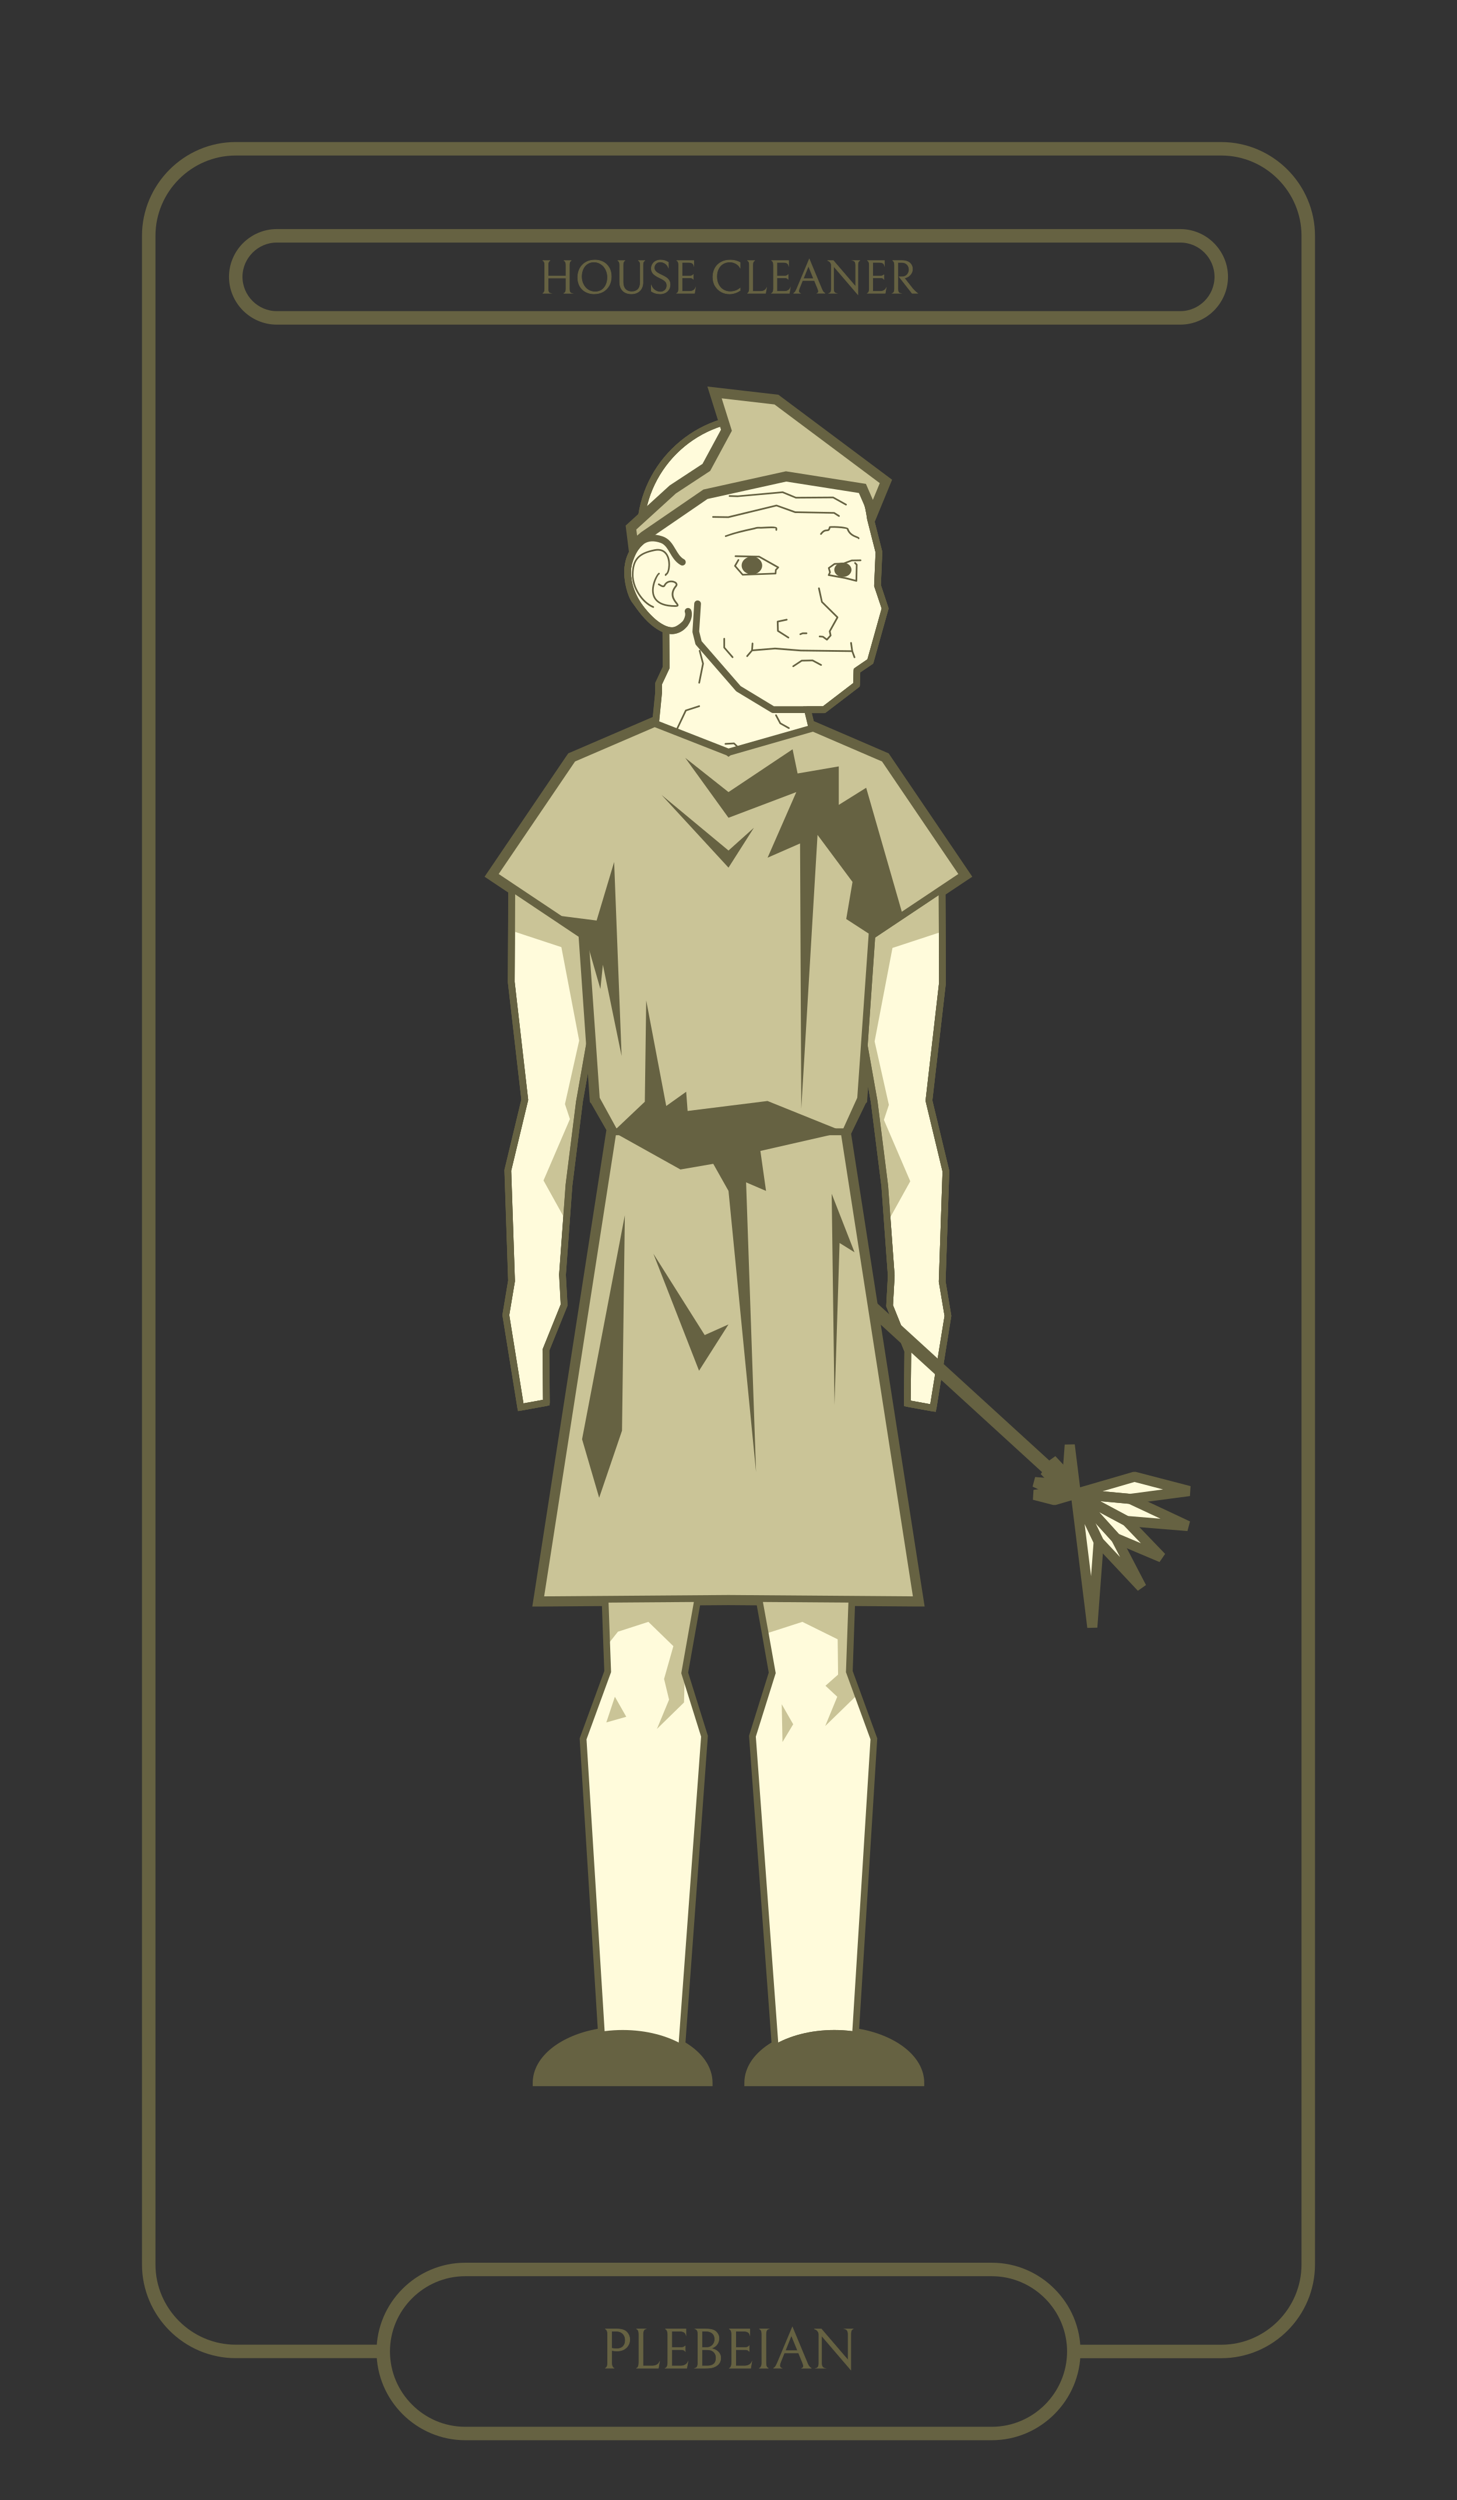 <?xml version="1.0" encoding="UTF-8"?>
<svg id="Layer_1" data-name="Layer 1" xmlns="http://www.w3.org/2000/svg" viewBox="0 0 612.84 1051.24">
  <rect x="0" y="0" width="612.84" height="1051.24" fill="#333333" stroke="none"/>
  <defs>
    <style>
      .cls-1, .cls-2 {
        fill: #cac497;
      }

      .cls-1, .cls-2, .cls-3, .cls-4 {
        fill-rule: evenodd;
      }

      .cls-5, .cls-4 {
        fill: #666242;
      }

      .cls-2 {
        stroke-width: 4.25px;
      }

      .cls-2, .cls-6 {
        stroke: #666242;
        stroke-miterlimit: 10;
      }

      .cls-3 {
        fill: #fffbdb;
      }

      .cls-6 {
        stroke-width: .22px;
      }

      .cls-6, .cls-7 {
        fill: none;
      }
    </style>
  </defs>
  <g id="Warstwa_1">
    <rect class="cls-7" width="612.84" height="1051.24"/>
    <path class="cls-5" d="m99.15,59.73h414.53c10.86,0,20.72,4.45,27.86,11.59s11.57,17.01,11.57,27.84v852.93c0,10.86-4.42,20.72-11.57,27.86s-17.01,11.57-27.86,11.57h-62.13c.06-.94.11-1.87.11-2.83h0c0-.94-.06-1.9-.11-2.83h62.13c9.3,0,17.72-3.8,23.84-9.92s9.92-14.54,9.92-23.84V99.15c0-9.27-3.8-17.72-9.92-23.84s-14.54-9.92-23.84-9.92H99.15c-9.27,0-17.72,3.8-23.84,9.92s-9.92,14.57-9.92,23.84v852.93c0,9.3,3.8,17.72,9.92,23.84s14.57,9.92,23.84,9.92h62.16c-.09.94-.11,1.9-.11,2.83h0c0,.96.03,1.9.11,2.83h-62.16c-10.83,0-20.69-4.42-27.84-11.57s-11.59-17.01-11.59-27.86V99.15c0-10.83,4.45-20.69,11.59-27.84s17.01-11.59,27.84-11.59Z"/>
    <path class="cls-5" d="m195.67,951.38h221.52c10.26,0,19.59,4.2,26.33,10.97,6.77,6.75,10.97,16.07,10.97,26.33s-4.2,19.59-10.97,26.36-16.07,10.97-26.33,10.97h-221.52c-10.26,0-19.59-4.22-26.36-10.97-6.75-6.77-10.94-16.1-10.94-26.36s4.2-19.59,10.94-26.33,16.1-10.97,26.36-10.97Zm221.52,5.67h-221.52c-8.7,0-16.61,3.57-22.34,9.3-5.75,5.73-9.3,13.63-9.3,22.34s3.54,16.61,9.3,22.37,13.63,9.3,22.34,9.3h221.52c8.67,0,16.61-3.57,22.34-9.3,5.73-5.75,9.3-13.66,9.3-22.37s-3.57-16.61-9.3-22.34-13.66-9.3-22.34-9.3Z"/>
    <path class="cls-5" d="m264.89,983.69c0,.94-.23,1.76-.68,2.47-.43.74-1.05,1.3-1.87,1.73s-1.79.62-2.89.62c-.65,0-1.39-.09-2.15-.23v5.24c0,.62.09,1.11.26,1.42.14.34.31.57.51.68s.28.14.28.11h-3.8s.09,0,.28-.11.37-.34.51-.65c.14-.34.23-.82.23-1.45v-12.02c0-.65-.09-1.13-.23-1.47s-.31-.57-.51-.68-.28-.17-.28-.14h4.71c.79,0,1.47.06,2.01.17.51.09.99.26,1.39.45.71.37,1.28.91,1.64,1.62.4.68.6,1.45.6,2.24Zm-1.87.31c0-1.13-.34-2.07-1.05-2.78-.71-.68-1.64-1.05-2.81-1.05h-1.87v7.17c.68.14,1.42.2,2.15.2,1.13,0,2.01-.31,2.64-.96s.94-1.5.94-2.58Z"/>
    <path id="_1" data-name="1" class="cls-5" d="m268.72,981.45c0-.65-.09-1.13-.23-1.45-.14-.34-.31-.57-.51-.65-.2-.11-.28-.17-.28-.14h3.8s-.09.03-.28.14c-.2.09-.37.31-.51.65-.17.31-.26.79-.26,1.45v13.32h3.94c.71,0,1.33-.14,1.87-.45.51-.28.88-.68,1.11-1.13l-.43,2.55h-9.24c0,.06.09,0,.28-.11s.37-.37.51-.71c.14-.37.23-.91.23-1.59v-11.88Z"/>
    <path id="_2" data-name="2" class="cls-5" d="m279.83,995.74c0,.06.09,0,.28-.11s.37-.37.51-.71c.17-.37.26-.91.26-1.59v-11.79c0-.65-.09-1.13-.26-1.47-.14-.37-.31-.6-.51-.71-.2-.14-.28-.17-.28-.14h8.7v2.41c-.31-.96-1.16-1.45-2.61-1.45h-3.34v6.83h4.14c.31,0,.6-.06.82-.17s.4-.2.51-.31.17-.2.17-.23v2.32s-.06-.09-.17-.2-.28-.23-.51-.31c-.2-.11-.48-.17-.79-.17h-4.17v6.83h3.77c.71,0,1.33-.14,1.84-.45.54-.28.91-.68,1.13-1.13l-.45,2.55h-9.04Z"/>
    <path id="_3" data-name="3" class="cls-5" d="m300.13,995.32c-.43.17-.91.26-1.45.31-.54.09-1.28.11-2.21.11h-3.97c.2-.06.43-.23.68-.54.23-.31.37-.94.37-1.81v-11.88c0-.85-.11-1.42-.34-1.73s-.45-.48-.68-.57h3.94c1.02,0,1.79.06,2.32.14s1.02.23,1.42.4c.71.34,1.25.79,1.62,1.42.4.6.6,1.25.6,1.96,0,1.08-.34,2.01-.96,2.78-.65.77-1.5,1.28-2.58,1.5.74.09,1.42.28,2.07.62s1.16.79,1.59,1.36c.4.6.6,1.25.6,1.98,0,1.02-.26,1.84-.82,2.49-.54.65-1.28,1.13-2.18,1.45Zm-.68-14.4c-.31-.26-.68-.43-1.05-.54-.37-.14-.85-.2-1.47-.2h-1.64v6.83h1.93c.57,0,1.05-.09,1.45-.28.37-.17.71-.4.99-.68.31-.31.57-.68.74-1.11s.26-.88.26-1.33c0-.54-.09-1.05-.28-1.53s-.51-.88-.91-1.16Zm.51,7.74c-.31-.23-.68-.43-1.13-.54s-1.05-.17-1.84-.17h-1.7v6.83h2.27c1.16,0,2.04-.28,2.69-.82s.96-1.42.96-2.58-.4-2.01-1.25-2.72Z"/>
    <path id="_4" data-name="4" class="cls-5" d="m306.7,995.74c0,.06.11,0,.31-.11.17-.11.34-.37.51-.71.14-.37.23-.91.23-1.59v-11.79c0-.65-.09-1.13-.23-1.47-.17-.37-.34-.6-.51-.71-.2-.14-.31-.17-.31-.14h8.7v2.41c-.28-.96-1.16-1.45-2.61-1.45h-3.32v6.83h4.11c.34,0,.6-.06.82-.17s.4-.2.51-.31.17-.2.2-.23v2.32l-.2-.2c-.11-.11-.28-.23-.48-.31-.23-.11-.48-.17-.82-.17h-4.14v6.83h3.74c.71,0,1.33-.14,1.84-.45.54-.28.91-.68,1.13-1.13l-.43,2.55h-9.07Z"/>
    <path id="_5" data-name="5" class="cls-5" d="m319.38,995.74c0,.06.09,0,.28-.11.17-.11.37-.34.51-.68.17-.31.26-.79.26-1.45v-12.05c0-.65-.09-1.13-.23-1.45-.17-.34-.34-.57-.51-.65-.2-.11-.31-.17-.31-.14h3.83s-.09.03-.28.14c-.2.09-.37.31-.54.65-.14.31-.23.79-.23,1.45v12.05c0,.65.09,1.13.23,1.45.17.34.34.57.54.68s.28.14.28.11h-3.83Z"/>
    <path id="_6" data-name="6" class="cls-5" d="m329.89,989.33l-1.53,3.8c-.23.6-.37,1.08-.37,1.47,0,.54.26.91.74,1.13h-3.43c.14,0,.4-.17.68-.48.31-.31.65-.96,1.05-1.9l6.26-14.91,6.24,15c.34.85.68,1.45,1.02,1.76.31.31.57.51.77.54h-3.97c.4-.2.6-.48.6-.91,0-.31-.14-.79-.4-1.42l-1.67-4.08h-5.98Zm5.61-.99l-2.64-6.41-2.55,6.41h5.19Z"/>
    <path id="_7" data-name="7" class="cls-5" d="m358.83,979.22c-.23.06-.43.23-.65.54s-.31.88-.31,1.64v15.02l-12.3-14.34v11.51c0,.77.14,1.3.43,1.62.26.31.51.48.77.54h-3.37c.23-.06.45-.23.68-.54s.34-.88.34-1.64v-12.02c0-.54-.17-1.02-.54-1.47s-.82-.74-1.39-.85h2.98l11.25,13.12v-10.94c0-1.22-.43-1.96-1.25-2.18h3.37Z"/>
    <path id="_8" data-name="8" class="cls-6" d="m264.89,983.69c0,.94-.23,1.76-.68,2.47-.43.74-1.05,1.3-1.87,1.73s-1.79.62-2.89.62c-.65,0-1.39-.09-2.15-.23v5.24c0,.62.09,1.11.26,1.42.14.34.31.57.51.68s.28.14.28.11h-3.8s.09,0,.28-.11.37-.34.51-.65c.14-.34.23-.82.23-1.45v-12.02c0-.65-.09-1.13-.23-1.47s-.31-.57-.51-.68-.28-.17-.28-.14h4.71c.79,0,1.47.06,2.01.17.51.09.99.26,1.39.45.71.37,1.28.91,1.64,1.62.4.68.6,1.45.6,2.24Zm-1.87.31c0-1.13-.34-2.07-1.05-2.78-.71-.68-1.64-1.05-2.81-1.05h-1.87v7.17c.68.14,1.42.2,2.15.2,1.13,0,2.01-.31,2.64-.96s.94-1.5.94-2.58Z"/>
    <path id="_9" data-name="9" class="cls-6" d="m268.72,981.45c0-.65-.09-1.13-.23-1.45-.14-.34-.31-.57-.51-.65-.2-.11-.28-.17-.28-.14h3.8s-.09.03-.28.14c-.2.09-.37.31-.51.65-.17.31-.26.79-.26,1.45v13.32h3.94c.71,0,1.33-.14,1.87-.45.51-.28.88-.68,1.11-1.13l-.43,2.55h-9.24c0,.06.09,0,.28-.11s.37-.37.51-.71c.14-.37.23-.91.23-1.59v-11.88Z"/>
    <path id="_10" data-name="10" class="cls-6" d="m279.83,995.74c0,.06.09,0,.28-.11s.37-.37.51-.71c.17-.37.26-.91.26-1.59v-11.79c0-.65-.09-1.13-.26-1.47-.14-.37-.31-.6-.51-.71-.2-.14-.28-.17-.28-.14h8.7v2.41c-.31-.96-1.16-1.45-2.61-1.45h-3.34v6.83h4.14c.31,0,.6-.06.82-.17s.4-.2.51-.31.17-.2.17-.23v2.32s-.06-.09-.17-.2-.28-.23-.51-.31c-.2-.11-.48-.17-.79-.17h-4.17v6.83h3.77c.71,0,1.33-.14,1.84-.45.54-.28.91-.68,1.13-1.13l-.45,2.55h-9.04Z"/>
    <path id="_11" data-name="11" class="cls-6" d="m300.13,995.32c-.43.17-.91.26-1.45.31-.54.09-1.28.11-2.21.11h-3.97c.2-.06.43-.23.68-.54.23-.31.37-.94.37-1.81v-11.88c0-.85-.11-1.42-.34-1.73s-.45-.48-.68-.57h3.94c1.02,0,1.79.06,2.32.14s1.02.23,1.42.4c.71.34,1.25.79,1.62,1.42.4.6.6,1.25.6,1.96,0,1.08-.34,2.01-.96,2.78-.65.77-1.5,1.28-2.58,1.5.74.09,1.42.28,2.07.62s1.16.79,1.59,1.36c.4.6.6,1.25.6,1.98,0,1.02-.26,1.84-.82,2.49-.54.65-1.28,1.13-2.18,1.45Zm-.68-14.4c-.31-.26-.68-.43-1.05-.54-.37-.14-.85-.2-1.47-.2h-1.64v6.83h1.93c.57,0,1.05-.09,1.45-.28.37-.17.71-.4.99-.68.31-.31.57-.68.74-1.11s.26-.88.26-1.33c0-.54-.09-1.05-.28-1.53s-.51-.88-.91-1.16Zm.51,7.74c-.31-.23-.68-.43-1.13-.54s-1.05-.17-1.84-.17h-1.7v6.83h2.27c1.16,0,2.04-.28,2.69-.82s.96-1.42.96-2.58-.4-2.01-1.25-2.72Z"/>
    <path id="_12" data-name="12" class="cls-6" d="m306.7,995.74c0,.06.11,0,.31-.11.17-.11.34-.37.51-.71.14-.37.23-.91.23-1.59v-11.79c0-.65-.09-1.13-.23-1.47-.17-.37-.34-.6-.51-.71-.2-.14-.31-.17-.31-.14h8.7v2.41c-.28-.96-1.16-1.45-2.61-1.45h-3.32v6.83h4.11c.34,0,.6-.06.82-.17s.4-.2.51-.31.17-.2.2-.23v2.32l-.2-.2c-.11-.11-.28-.23-.48-.31-.23-.11-.48-.17-.82-.17h-4.14v6.83h3.74c.71,0,1.33-.14,1.84-.45.54-.28.91-.68,1.13-1.13l-.43,2.55h-9.07Z"/>
    <path id="_13" data-name="13" class="cls-6" d="m319.38,995.74c0,.06.09,0,.28-.11.17-.11.37-.34.51-.68.17-.31.26-.79.26-1.45v-12.05c0-.65-.09-1.13-.23-1.45-.17-.34-.34-.57-.51-.65-.2-.11-.31-.17-.31-.14h3.83s-.09.03-.28.14c-.2.09-.37.31-.54.65-.14.31-.23.79-.23,1.45v12.05c0,.65.09,1.13.23,1.45.17.34.34.57.54.68s.28.14.28.11h-3.83Z"/>
    <path id="_14" data-name="14" class="cls-6" d="m329.89,989.33l-1.53,3.8c-.23.6-.37,1.08-.37,1.47,0,.54.26.91.74,1.13h-3.43c.14,0,.4-.17.68-.48.31-.31.65-.96,1.05-1.9l6.26-14.91,6.24,15c.34.85.68,1.45,1.02,1.76.31.31.57.51.77.54h-3.97c.4-.2.6-.48.6-.91,0-.31-.14-.79-.4-1.42l-1.67-4.08h-5.98Zm5.61-.99l-2.64-6.41-2.55,6.41h5.19Z"/>
    <path id="_15" data-name="15" class="cls-6" d="m358.83,979.22c-.23.06-.43.23-.65.54s-.31.88-.31,1.64v15.02l-12.3-14.34v11.51c0,.77.14,1.3.43,1.62.26.31.51.48.77.54h-3.37c.23-.06.45-.23.68-.54s.34-.88.34-1.64v-12.02c0-.54-.17-1.02-.54-1.47s-.82-.74-1.39-.85h2.98l11.25,13.12v-10.94c0-1.22-.43-1.96-1.25-2.18h3.37Z"/>
    <polygon class="cls-3" points="396.25 373.74 366.74 393.42 363.54 439.65 367.71 463.29 372.16 498.75 374.88 536.36 374.2 549.04 381.85 568 381.65 590.08 392.45 592.04 398.72 553.26 396.31 538.86 397.87 492.43 390.75 462.75 396.42 413.29 396.25 373.74"/>
    <polygon class="cls-5" points="368.39 547.45 454.39 625.99 450.59 630.19 364.59 551.61 368.39 547.45"/>
    <path class="cls-5" d="m394.86,376.35l-26.76,17.86-3.15,45.35,4.17,23.5v.06h0l4.45,35.46v.11l2.72,37.59v.26l-.68,12.25,7.54,18.68c.09.2.11.43.11.62l-.2,20.81,8.22,1.5,6.01-37.13-2.38-14.14c-.03-.14-.03-.26-.03-.37l1.56-46.18-7.09-29.51c-.03-.17-.06-.31-.03-.48h0l5.67-49.41-.14-36.82Zm-28.88,15.9l29.48-19.7h0c.23-.14.51-.23.79-.23.77,0,1.42.62,1.42,1.39l.17,39.46v.26l-5.67,49.24,7.06,29.39c.06.11.06.26.06.43l-1.56,46.29,2.38,14.26h0c.03.14.03.28,0,.45l-6.24,38.78h0l-.03.03c-.11.77-.85,1.28-1.62,1.13l-10.8-1.96c-.68-.11-1.19-.71-1.19-1.42l.2-21.8-7.54-18.68c-.09-.17-.14-.4-.11-.62l.68-12.56-2.69-37.47-4.45-35.4-4.17-23.64h0c-.03-.11-.03-.23-.03-.34l3.23-46.2h0c.03-.43.23-.82.62-1.08Z"/>
    <polygon class="cls-1" points="396.25 373.74 396.33 391.69 375.39 398.57 367.88 437.86 373.88 464.56 371.79 470.88 382.87 496.68 373.26 514 372.16 498.75 367.71 463.29 363.54 439.65 366.74 393.42 396.25 373.74"/>
    <path class="cls-3" d="m341.91,307.64l-2.27-9.24h6.97l13.66-10.46.2-6.01,5.61-3.83,6.24-22.28-3.2-9.64.6-14.03-3.6-14.09h0c-2.98-23.98-23.41-42.52-48.19-42.52-26.84,0-48.59,21.74-48.59,48.56,0,.94.82,3.23.14,3.86-8.36,7.6-6.26,19.67.26,28.15,2.78,3.63,6.63,7.34,10.4,8.62l-.06.06.14,15.87-3.2,6.83v3.8l-1.28,12.76-8.82,3.8-13.55,5.81,61,24.38,27.52-30.39Z"/>
    <path class="cls-5" d="m340.35,307.24l-2.07-8.53c-.2-.74.28-1.5,1.05-1.7.11-.03.23-.03.31-.03h6.52l12.73-9.75.17-5.36c.03-.48.28-.91.68-1.13l5.13-3.51,5.98-21.37-3.09-9.21c-.06-.17-.06-.34-.06-.51h0l.6-13.83-3.54-13.89c-.03-.06-.03-.11-.03-.17h0c-1.47-11.71-7.2-22.08-15.62-29.51-8.31-7.31-19.22-11.76-31.18-11.76-13.04,0-24.83,5.27-33.36,13.8s-13.8,20.32-13.8,33.33c0,.2.09.57.14.96.28,1.36.6,2.98-.45,3.94-3.6,3.23-5.07,7.4-5.05,11.68.06,5.02,2.15,10.26,5.44,14.57,1.45,1.87,3.2,3.77,5.05,5.3,1.56,1.28,3.15,2.3,4.71,2.83.71.23,1.11.96.91,1.67l.14,15.56c0,.23-.06.43-.14.62h0l-3.06,6.52v3.51c0,.09,0,.17-.03.26l-1.25,12.64c-.06.51-.4.96-.85,1.16h0l-8.84,3.8-10.4,4.48,56.92,22.73,26.36-29.11Zm1.11-7.43l1.84,7.51h-.03c.11.43,0,.91-.31,1.28l-27.5,30.33c-.37.45-1.02.62-1.59.4l-60.92-24.32c-.37-.11-.71-.4-.88-.79-.31-.71.03-1.56.74-1.87l13.55-5.81,8.08-3.49,1.16-11.79v-3.77h0c0-.23.06-.43.14-.62l3.06-6.52-.11-14.65c-1.59-.68-3.12-1.73-4.59-2.95-2.04-1.67-3.94-3.74-5.5-5.78-3.63-4.73-5.98-10.6-6.01-16.24-.06-5.07,1.7-9.95,5.95-13.8.11-.11-.28-.65-.43-1.3-.09-.57-.2-1.08-.2-1.5,0-13.8,5.58-26.31,14.65-35.35,9.04-9.04,21.54-14.63,35.35-14.63,12.67,0,24.24,4.71,33.05,12.5,8.9,7.82,14.97,18.79,16.53,31.15l3.57,14h0c.03.14.06.28.06.43l-.6,13.78,3.09,9.33c.11.28.14.6.06.91l-6.24,22.28h0c-.09.31-.26.6-.57.79l-5.02,3.4-.17,5.24c0,.43-.2.85-.57,1.13l-13.58,10.37c-.23.23-.57.37-.94.37h-5.16Z"/>
    <path class="cls-7" d="m288,262.43c-1.84,1.73-3.68,2.92-5.81,2.75-4.37-.37-9.16-4.76-12.44-9.07-6.52-8.48-8.62-20.55-.26-28.15.68-.62-.14-2.92-.14-3.86,0-26.82,21.74-48.56,48.59-48.56,24.77,0,45.21,18.54,48.19,42.52h0l3.6,14.09-.6,14.03,3.2,9.64-6.24,22.28-5.61,3.83-.2,6.01-13.66,10.46h-21.46l-14.51-8.79-16.81-19.33-1.13-4.65.74-11.71"/>
    <path class="cls-5" d="m287.03,261.41c.57-.54,1.47-.51,2.01.06.51.57.48,1.47-.09,1.98-.99.96-2.04,1.76-3.12,2.32-1.19.62-2.44.94-3.77.82-2.24-.2-4.56-1.3-6.72-2.89-2.52-1.81-4.88-4.31-6.75-6.75-3.63-4.73-5.98-10.6-6.01-16.24-.06-5.07,1.7-9.95,5.95-13.8.11-.11-.28-.65-.43-1.3-.09-.57-.2-1.08-.2-1.5,0-13.8,5.58-26.31,14.65-35.35,9.04-9.04,21.54-14.63,35.35-14.63,12.67,0,24.24,4.71,33.05,12.5,8.9,7.82,14.97,18.79,16.53,31.15l3.57,14c.06.2.06.37.03.54l-.57,13.66,3.12,9.41c.09.26.09.54.03.82h0l-6.24,22.28c-.09.34-.31.65-.62.82l-4.96,3.37-.17,5.3c-.03.43-.23.82-.57,1.08h0l-13.63,10.43c-.26.2-.57.28-.88.28v.03h-21.46c-.31,0-.57-.11-.79-.26l-14.46-8.73c-.17-.09-.28-.23-.4-.34l-16.75-19.28c-.14-.17-.26-.4-.28-.6h0l-1.16-4.65c-.03-.14-.03-.28-.03-.43h0l.74-11.71c.06-.79.74-1.39,1.5-1.33.79.06,1.39.71,1.33,1.5l-.74,11.51,1.02,4.11,16.41,18.88,14,8.48h20.61l12.73-9.75.17-5.36h0c.03-.43.23-.85.62-1.11l5.19-3.54,5.98-21.37-3.06-9.16c-.06-.17-.09-.37-.09-.57l.6-13.83-3.51-13.8c-.03-.09-.06-.17-.06-.26-1.47-11.71-7.2-22.08-15.62-29.51-8.31-7.31-19.22-11.76-31.18-11.76-13.04,0-24.83,5.27-33.36,13.8s-13.8,20.32-13.8,33.33c0,.2.09.57.14.96.28,1.36.6,2.98-.45,3.94-3.6,3.23-5.07,7.4-5.05,11.68.06,5.02,2.15,10.26,5.44,14.57,1.76,2.24,3.91,4.54,6.15,6.18,1.79,1.3,3.6,2.18,5.33,2.32.77.09,1.5-.11,2.21-.51.82-.43,1.67-1.08,2.49-1.84Z"/>
    <path class="cls-5" d="m287.71,235.13c.68.37.91,1.25.54,1.93-.4.68-1.25.91-1.93.54-2.24-1.25-3.43-3.26-4.59-5.22-1.05-1.79-2.1-3.51-3.83-4.11-2.86-1.02-5.07-.82-6.8.26-1.81,1.13-3.2,3.23-4.31,5.95-.28.68-.62,1.59-.91,2.64-.26.99-.45,2.1-.48,3.2-.03,2.1.28,4.34.77,6.35.54,2.07,1.22,3.86,1.98,4.88,1.53,2.18,3.17,4.45,4.99,6.43,1.79,1.96,3.77,3.68,6.04,4.88,2.07,1.08,3.86,1.11,5.27.57.71-.28,1.3-.71,1.84-1.22s.96-1.11,1.3-1.73h0c.57-1.11.77-2.24.51-2.92-.28-.74.06-1.56.79-1.84s1.56.09,1.84.82c.57,1.42.31,3.43-.65,5.24h0c-.45.88-1.08,1.73-1.84,2.47-.77.77-1.7,1.39-2.78,1.81-2.1.82-4.71.82-7.6-.68-2.61-1.36-4.85-3.32-6.83-5.47-1.9-2.13-3.6-4.48-5.22-6.72-.94-1.33-1.79-3.43-2.38-5.84-.57-2.21-.88-4.71-.85-7.06,0-1.39.26-2.72.57-3.91.31-1.16.68-2.18,1.02-2.98,1.33-3.23,3.06-5.81,5.41-7.28,2.47-1.5,5.47-1.84,9.24-.54,2.72.96,4,3.12,5.33,5.36.96,1.64,1.96,3.32,3.54,4.2Z"/>
    <path class="cls-5" d="m274.9,254.89c.17.09.26.28.2.48-.09.17-.28.26-.45.2-2.38-.96-4.62-3.06-6.24-5.58-1.62-2.49-2.64-5.44-2.64-8.19,0-3.51.74-5.9,2.32-7.57,1.56-1.64,3.91-2.58,7.17-3.26,2.18-.43,3.71.11,4.76,1.13.68.71,1.16,1.59,1.45,2.58.28.96.37,1.98.34,2.95-.03,1.98-.65,3.74-1.42,4.11-.03.03-.06.06-.06.11h0l-.03.06c-.06.17-.26.28-.45.2-.17-.06-.28-.26-.2-.43v-.06h0c.09-.23.11-.37.43-.51.57-.28.99-1.76,1.05-3.49,0-.91-.09-1.87-.34-2.75s-.65-1.67-1.28-2.27c-.88-.88-2.18-1.33-4.11-.94-3.12.62-5.36,1.5-6.8,3.03s-2.13,3.74-2.13,7.09c0,2.61.99,5.41,2.52,7.8,1.56,2.44,3.68,4.42,5.9,5.3Z"/>
    <path class="cls-5" d="m277.08,240.83c.17-.06.37.06.43.26.06.17-.06.37-.23.43-.31.09-1.33,1.81-1.93,4-.28,1.08-.48,2.24-.37,3.37.09,1.11.45,2.15,1.22,3.06,1.25,1.5,3.63,2.52,7.8,2.52h0c.48,0,.68.03.68,0,0-.09-.23-.37-.51-.74-1.11-1.45-3.06-4-.09-7.6.17-.2.17-.4.09-.57-.11-.17-.31-.34-.57-.48-.31-.14-.65-.23-1.02-.26h-.03c-.96-.09-2.13.28-2.69,1.47-.43.82-1.16.68-1.84.34-.26-.14-.51-.28-.74-.43-.14-.09-.26-.17-.37-.2-.17-.11-.23-.31-.14-.48s.31-.26.48-.17c.11.09.26.17.43.26.2.14.43.28.65.4.37.17.74.28.88-.03.77-1.5,2.18-1.98,3.4-1.87h.03c.45.03.91.17,1.25.34.4.17.71.43.88.74.26.43.26.91-.11,1.39-2.66,3.15-.91,5.41.09,6.69.37.48.65.85.65,1.19,0,.48-.37.71-1.39.71h0c-4.39,0-6.94-1.13-8.33-2.78-.88-1.02-1.28-2.21-1.39-3.46-.11-1.22.09-2.47.4-3.63.65-2.41,1.98-4.34,2.41-4.48Z"/>
    <path class="cls-4" d="m316.26,234.37c2.21,0,3.97,1.53,3.97,3.4s-1.76,3.37-3.97,3.37-3.94-1.5-3.94-3.37,1.76-3.4,3.94-3.4Z"/>
    <path class="cls-5" d="m316.26,234.03c1.19,0,2.27.4,3.03,1.08.79.68,1.3,1.62,1.3,2.66s-.51,1.98-1.3,2.66c-.77.65-1.84,1.08-3.03,1.08s-2.24-.43-3.03-1.08c-.79-.68-1.28-1.62-1.28-2.66s.48-1.98,1.28-2.66,1.87-1.08,3.03-1.08Zm2.58,1.62c-.65-.57-1.56-.91-2.58-.91s-1.9.34-2.55.91c-.65.54-1.05,1.3-1.05,2.13s.4,1.59,1.05,2.13c.65.57,1.56.91,2.55.91s1.93-.34,2.58-.91c.65-.54,1.05-1.3,1.05-2.13s-.4-1.59-1.05-2.13Z"/>
    <path class="cls-4" d="m354.52,236.92c1.81,0,3.26,1.19,3.26,2.66s-1.45,2.66-3.26,2.66-3.26-1.22-3.26-2.66,1.47-2.66,3.26-2.66Z"/>
    <path class="cls-5" d="m354.52,236.55c.99,0,1.9.34,2.55.88s1.08,1.3,1.08,2.15-.43,1.59-1.08,2.15c-.65.51-1.56.85-2.55.85s-1.87-.34-2.52-.85c-.68-.57-1.08-1.3-1.08-2.15s.4-1.62,1.08-2.15c.65-.54,1.56-.88,2.52-.88Zm2.1,1.42c-.54-.43-1.28-.71-2.1-.71s-1.56.28-2.07.71-.82.99-.82,1.62.31,1.19.82,1.59c.51.45,1.25.71,2.07.71s1.56-.26,2.1-.71c.51-.4.82-.96.82-1.59s-.31-1.19-.82-1.62Z"/>
    <path class="cls-5" d="m305.37,225.75c-.2.06-.4-.03-.45-.2-.06-.2.03-.4.23-.45,2.07-.74,3.91-1.3,5.78-1.79s3.71-.88,5.75-1.33c.51-.09.79-.2,1.02-.26.6-.17.79-.23,2.41-.17h0c.2,0,.68-.03,1.28-.06.91-.03,2.1-.11,3.06-.11,1.36,0,2.44.17,2.44.74v.68c0,.2-.17.37-.37.37-.17,0-.34-.17-.34-.37v-.68s-.77-.03-1.73-.03-2.13.09-3,.11c-.62.03-1.13.06-1.33.06h-.03c-1.5-.06-1.67,0-2.18.14-.23.09-.54.17-1.05.28-2.1.45-3.97.85-5.75,1.33-1.84.45-3.66.99-5.73,1.73Z"/>
    <path class="cls-5" d="m345.6,224.73c-.14.17-.34.2-.51.09-.14-.14-.2-.34-.06-.51,1.16-1.59,2.07-1.64,2.75-1.67h0c.43-.03.68-.06.91-1.08.03-.14.14-.26.28-.28.65-.11,3.03-.09,4.96.11,1.53.17,2.81.45,2.95.91.62,2.01,2.44,2.75,3.51,3.17.62.26,1.05.43,1.11.79.03.2-.09.4-.28.43s-.37-.11-.4-.31c0,0-.28-.09-.68-.26-1.22-.48-3.2-1.28-3.94-3.6-.03-.14-1.08-.28-2.35-.43-1.67-.17-3.71-.23-4.54-.14-.31,1.3-.79,1.33-1.5,1.39h0c-.51.03-1.22.06-2.21,1.39Zm2.18-2.1h0Z"/>
    <path class="cls-5" d="m306.85,208.91c-.2,0-.34-.17-.34-.37s.17-.34.37-.34l3.49.11,18.74-1.7c.06-.03.11,0,.17,0h0l5.56,2.3,15.59-.11c.06,0,.11.03.17.06h0l5.41,3c.17.09.26.31.14.48-.09.17-.31.23-.48.14l-5.33-2.98-15.56.11s-.09,0-.14-.03l-5.53-2.27-18.68,1.67s-.03.03-.06.03l-3.51-.11Z"/>
    <path class="cls-5" d="m309.37,234.2c-.2,0-.37-.17-.37-.34.03-.2.17-.37.37-.37l9.95.2c.06.03.11.03.17.06h0l8.02,4.51c.17.11.23.31.14.48-.03.06-.06.09-.09.09l-.91.96-.09,1.36c0,.2-.17.34-.37.34l-13.8.51c-.11,0-.23-.06-.28-.14l-3.23-3.71c-.09-.11-.11-.28-.03-.4l1.45-2.49c.09-.17.31-.23.48-.11.14.09.23.31.11.48l-1.3,2.27,2.95,3.4,13.35-.48.09-1.19h0c0-.09.03-.17.09-.23l.71-.74-7.57-4.25-9.84-.2Z"/>
    <path class="cls-5" d="m359.4,236.97c-.14-.14-.14-.37,0-.51s.37-.14.51,0l.68.71c.09.06.11.17.11.26l-.14,6.83c0,.17-.17.34-.37.34-.03,0-.06,0-.09-.03h0l-4.51-1.13h0l-7.11-1.3c-.17-.03-.31-.23-.28-.43.03-.03.03-.06.06-.09l.48-1.02-.48-1.7c-.03-.14.03-.31.17-.37l2.38-1.7c.06-.06.11-.06.2-.09h0l3.8-.17,3.32-1.25c.06-.03.09-.03.14-.03l3.68-.06c.2,0,.37.17.37.37s-.17.34-.37.34l-3.63.06-3.32,1.25s-.09.03-.11.03l-3.74.17-2.13,1.5.43,1.59h0c.03.06.03.14-.03.23l-.34.74,6.63,1.22h.06l4.08,1.05.14-6.21-.6-.6Z"/>
    <path class="cls-5" d="m330.83,260.19c.2-.03.37.09.43.28.03.2-.09.4-.28.43l-3.51.74.09,3.43,4.25,2.72c.17.09.2.31.11.48-.11.17-.34.2-.48.11l-4.42-2.81c-.11-.09-.17-.17-.17-.31l-.11-3.88c0-.17.11-.34.28-.37l3.83-.82Z"/>
    <path class="cls-5" d="m336.75,266.99c-.17.09-.4,0-.45-.2-.09-.17,0-.37.2-.45l.99-.4c.06-.03.09-.03.14-.03h1.59c.2,0,.37.17.37.37,0,.17-.17.34-.37.34h-1.53l-.94.37Z"/>
    <path class="cls-5" d="m344.72,267.96c-.2-.03-.34-.2-.31-.37,0-.2.17-.34.37-.34l1.36.11c.06,0,.14.03.2.06l1.42,1.05,1.22-1.39-.34-1.59c0-.09,0-.2.06-.26l3.12-5.61-6.35-6.29c-.06-.06-.09-.11-.09-.17h0l-1.28-5.73c-.03-.2.09-.4.28-.43.2-.06.37.09.43.26l1.22,5.64,6.49,6.41h0c.09.11.11.28.06.43l-3.2,5.73.34,1.64h0c.03.11,0,.23-.09.31l-1.53,1.76c-.11.14-.34.17-.48.06l-1.64-1.19-1.25-.09Z"/>
    <path class="cls-5" d="m353.08,216.68c.17.09.23.31.11.48-.09.14-.31.2-.48.11l-2.01-1.28-16.27-.28s-.09,0-.11-.03l-7.74-2.78-20.15,4.9h-.11l-6.41-.09c-.2,0-.34-.17-.34-.37s.14-.34.34-.34l6.38.09,20.24-4.9h0c.06,0,.14,0,.2.03l7.8,2.78,16.3.31c.06,0,.11,0,.17.03l2.1,1.33Z"/>
    <path class="cls-5" d="m316.17,270.53c0-.2.17-.34.37-.34.2.03.34.2.34.4l-.2,2.89c-.03.09-.06.17-.11.23l-2.04,2.41c-.11.14-.34.17-.51.03-.14-.11-.14-.34-.03-.51l1.98-2.3.2-2.81Zm.4,3.17c-.06.09-.17.11-.28.11l.28-.11Z"/>
    <path class="cls-5" d="m357.61,270.36c-.03-.2.11-.37.31-.4s.37.09.4.28l.48,3.43.96,2.58c.06.17-.03.4-.23.45-.17.06-.37-.03-.45-.2l-.94-2.61s-.03-.06-.03-.09l-.51-3.46Z"/>
    <path class="cls-5" d="m358.46,273.43c.2,0,.37.14.37.34s-.17.37-.37.37l-21.63-.26h-.03l-10.8-.85-9.67.79c-.2.03-.37-.14-.37-.31-.03-.2.11-.37.31-.4l9.69-.79h.06l10.83.85h0l21.6.26Z"/>
    <path class="cls-5" d="m304.27,268.55c0-.2.17-.34.37-.34s.34.14.34.34v3.6l3.43,3.94c.11.17.11.37-.03.51-.14.11-.37.11-.51-.03l-3.49-4.05c-.06-.06-.11-.14-.11-.26v-3.71Z"/>
    <path class="cls-5" d="m333.83,280.43c-.17.11-.4.09-.48-.09-.11-.17-.09-.4.09-.48l3.57-2.38c.06-.03.11-.06.2-.06l4.56-.09c.06,0,.11,0,.17.03h0l3.6,1.93c.17.09.23.28.14.45s-.31.26-.48.17l-3.51-1.87-4.37.09-3.49,2.3Z"/>
    <path class="cls-5" d="m327.99,313.62c.2-.03.37.14.37.31.03.2-.14.37-.34.4l-5.78.37-1.53,4.03c-.06.14-.2.23-.37.23l-5.58-.2c-.09-.03-.17-.06-.23-.11h0l-5.92-5.73-3.46.2c-.2.03-.37-.14-.37-.34,0-.17.14-.34.34-.37l3.6-.2h0c.09,0,.2.03.26.11l5.92,5.73,5.24.17,1.53-3.97h0c.03-.11.14-.23.28-.23l6.04-.4Z"/>
    <path class="cls-5" d="m293.98,296.56c.2-.06.4.06.45.26.06.17-.06.37-.23.43l-5.47,1.76-3.77,7.91c-.06.11-.17.2-.28.2h0l-3,.2c-.2,0-.37-.14-.4-.34,0-.2.14-.37.34-.37l2.81-.2,3.71-7.82h0c.06-.09.11-.17.23-.2l5.61-1.81Z"/>
    <path class="cls-5" d="m293.95,273.71c-.06-.2.06-.37.26-.43.17-.06.37.06.43.26l1.42,5.41v.17h0l-1.62,8.02c-.03.2-.23.31-.43.28-.17-.06-.31-.23-.26-.43l1.59-7.97-1.39-5.33Z"/>
    <path class="cls-5" d="m326.09,300.89c-.09-.17-.03-.4.14-.48s.4-.03.48.14l1.76,3.32,3.51,1.96c.17.11.23.31.14.48s-.31.23-.48.14l-3.6-2.01c-.06-.03-.11-.06-.14-.14l-1.81-3.4Z"/>
    <path class="cls-5" d="m394.86,376.35l-26.76,17.86-3.15,45.35,4.17,23.5v.06h0l4.45,35.46v.11l2.72,37.59v.26l-.68,12.25,7.54,18.68c.09.2.11.43.11.62l-.2,20.81,8.22,1.5,6.01-37.13-2.38-14.14c-.03-.14-.03-.26-.03-.37l1.56-46.18-7.09-29.51c-.03-.17-.06-.31-.03-.48h0l5.67-49.41-.14-36.82Zm-28.88,15.9l29.48-19.7h0c.23-.14.51-.23.79-.23.77,0,1.42.62,1.42,1.39l.17,39.46v.26l-5.67,49.24,7.06,29.39c.06.11.06.26.06.43l-1.56,46.29,2.38,14.26h0c.03.14.03.28,0,.45l-6.24,38.78h0l-.03.03c-.11.77-.85,1.28-1.62,1.13l-10.8-1.96c-.68-.11-1.19-.71-1.19-1.42l.2-21.8-7.54-18.68c-.09-.17-.14-.4-.11-.62l.68-12.56-2.69-37.47-4.45-35.4-4.17-23.64h0c-.03-.11-.03-.23-.03-.34l3.23-46.2h0c.03-.43.23-.82.62-1.08Z"/>
    <polygon class="cls-3" points="215.23 373.37 244.74 393.08 247.94 439.31 243.78 462.95 239.33 498.38 236.6 536.02 237.31 548.69 229.63 567.66 229.83 589.71 219.03 591.7 212.77 552.92 215.18 538.52 213.62 492.09 220.76 462.38 215.06 412.92 215.23 373.37"/>
    <path class="cls-5" d="m216.03,372.21l29.51,19.7c.37.26.6.65.62,1.08h0l3.2,46.2c0,.11,0,.23-.03.34h0l-4.17,23.61-4.42,35.4-2.72,37.5.68,12.56c.03.23-.03.43-.09.62l-7.57,18.68.2,21.8c0,.71-.51,1.3-1.19,1.42l-10.77,1.96c-.77.14-1.5-.37-1.64-1.13v-.03h0l-6.26-38.78c-.03-.17-.03-.31,0-.45h0l2.38-14.29-1.56-46.29c0-.14.03-.28.06-.43l7.06-29.37-5.67-49.24v-.26l.17-39.46c0-.77.65-1.42,1.42-1.39.31,0,.57.09.79.23h0Zm27.35,21.66l-26.73-17.86-.17,36.82,5.67,49.41h0c.03.14.03.31-.03.48l-7.09,29.51,1.56,46.18v.34l-2.38,14.17,5.98,37.13,8.22-1.5-.17-20.81c-.03-.23,0-.43.09-.62l7.54-18.68-.65-12.27c-.03-.06-.03-.14-.03-.23l2.72-37.59v-.14l4.45-35.43h0l.03-.06,4.14-23.5-3.15-45.35Z"/>
    <polygon class="cls-1" points="215.23 373.37 215.15 391.32 236.12 398.23 243.61 437.52 237.63 464.22 239.72 470.52 228.61 496.34 238.22 513.66 239.33 498.38 243.78 462.95 247.94 439.31 244.74 393.08 215.23 373.37"/>
    <path class="cls-5" d="m216.03,372.21l29.51,19.7c.37.26.6.65.62,1.08h0l3.2,46.2c0,.11,0,.23-.03.34h0l-4.17,23.61-4.42,35.4-2.72,37.5.68,12.56c.03.23-.03.43-.09.62l-7.57,18.68.2,21.8c0,.71-.51,1.3-1.19,1.42l-10.77,1.96c-.77.14-1.5-.37-1.64-1.13v-.03h0l-6.26-38.78c-.03-.17-.03-.31,0-.45h0l2.38-14.29-1.56-46.29c0-.14.03-.28.06-.43l7.06-29.37-5.67-49.24v-.26l.17-39.46c0-.77.65-1.42,1.42-1.39.31,0,.57.09.79.23h0Zm27.35,21.66l-26.73-17.86-.17,36.82,5.67,49.41h0c.03.14.03.31-.03.48l-7.09,29.51,1.56,46.18v.34l-2.38,14.17,5.98,37.13,8.22-1.5-.17-20.81c-.03-.23,0-.43.09-.62l7.54-18.68-.65-12.27c-.03-.06-.03-.14-.03-.23l2.72-37.59v-.14l4.45-35.43h0l.03-.06,4.14-23.5-3.15-45.35Z"/>
    <polygon class="cls-3" points="254.52 672.43 293.55 672.14 288.02 703.35 296.33 730 286.21 868.21 253.81 868.21 245.28 731.1 255.62 702.81 254.52 672.43"/>
    <path class="cls-4" d="m261.92,853.53c20.1,0,36.4,9.92,36.4,22.19h-72.79c0-12.27,16.3-22.19,36.4-22.19Z"/>
    <polygon class="cls-3" points="358.32 672.43 319.29 672.14 324.85 703.35 316.51 730 326.63 868.21 359.03 868.21 367.56 731.1 357.22 702.81 358.32 672.43"/>
    <path class="cls-4" d="m350.92,853.53c-20.1,0-36.4,9.92-36.4,22.19h72.82c0-12.27-16.3-22.19-36.42-22.19Z"/>
    <polygon class="cls-1" points="254.52 672.43 255.23 691.98 259.91 686.06 272.72 681.92 283.23 692.13 279.32 705.93 281.42 714.63 276.32 726.94 287.71 715.82 288.02 703.35 293.55 672.14 254.52 672.43"/>
    <polygon class="cls-1" points="255.03 724.21 258.63 713.41 263.42 721.83 255.03 724.21"/>
    <polygon class="cls-1" points="319.29 672.43 321.93 686.94 337.49 681.92 352.34 689.26 352.51 704.09 347.21 708.79 352.17 713.41 347.1 725.72 360.76 712.45 357.22 702.81 358.32 672.14 319.29 672.43"/>
    <polygon class="cls-1" points="329.13 732.46 328.81 716.56 333.63 724.98 329.13 732.46"/>
    <polygon class="cls-1" points="240.94 319.01 274.9 304.41 306.42 316.46 342.11 306.19 371.93 319.01 405.07 367.85 366.74 393.42 361.98 462.18 355.03 475.9 306.42 475.9 258.54 475.9 250.89 462.18 246.1 393.42 207.81 367.85 240.94 319.01"/>
    <path class="cls-5" d="m240.37,317.7l34.64-14.88.74-.34.65.48,30.02,11.74,34.47-9.81.65-.48.74.31,30.19,12.98.4.17.23.34,33.14,48.84.79,1.19-1.19.79-37.73,25.17-4.71,68.06-.06.51-.34.37-6.66,13.75-.43.43h-97.79l-.4-.43-7.88-13.75-.34-.37-.03-.51-4.73-68.06-37.73-25.17-1.19-.79.82-1.19,33.14-48.84.23-.34.37-.17Zm35.01-11.96l-33.51,14.43-32.12,47.31,37.13,24.77.57.37.06.71,4.73,68.23,7.09,12.93h95.38l5.87-12.93,4.76-68.23.03-.71.6-.37,37.11-24.77-32.09-47.31-29.08-12.53-34.64,9.95-.85.62-.82-.62-30.22-11.85Z"/>
    <polygon class="cls-1" points="257.84 475.9 306.42 475.9 355.03 475.9 385.62 672.62 306.42 672.06 227.22 672.62 257.84 475.9"/>
    <path class="cls-5" d="m257.84,474.48h98.39l.2,1.22,30.59,196.69.26,1.64h-1.64l-79.2-.57-79.2.57h-1.64l.26-1.64,30.59-196.69.2-1.22h1.22Zm48.59,2.83h-47.39l-30.16,193.89,77.55-.57h0l77.55.57-30.16-193.89h-47.39Z"/>
    <polygon class="cls-4" points="306.42 343.84 288.22 318.64 306.42 333.04 333.38 315.04 335.48 325.21 352.8 322.24 352.8 338.42 364.33 331.22 379.72 384.77 366.74 393.42 355.94 386.41 358.58 370.82 343.87 351.04 337.03 466.24 336.52 354.64 322.86 360.62 334.94 333.04 306.42 343.84"/>
    <polygon class="cls-4" points="306.42 364.81 278.25 334.23 306.42 357.61 317.11 348.03 306.42 364.81"/>
    <polygon class="cls-4" points="246.1 393.42 233.12 384.77 250.95 387.04 258.32 362.43 261.46 444.01 253.58 405.63 252.54 415.84 246.1 393.42"/>
    <polygon class="cls-4" points="286.21 491.72 257.84 475.9 271.22 463.23 271.81 420.63 280.23 465.02 288.62 459.04 289.22 467.11 322.83 462.92 355.03 475.9 319.83 483.92 322.21 500.73 313.82 497.13 318.01 618.94 306.42 500.73 300.01 489.34 286.21 491.72"/>
    <polygon class="cls-4" points="261.63 601.53 262.82 510.94 244.83 605.13 252.02 629.74 261.63 601.53"/>
    <polygon class="cls-4" points="296.41 561.34 274.82 527.12 294.03 576.33 306.42 556.86 296.41 561.34"/>
    <polygon class="cls-4" points="353.14 522.62 351.01 590.73 349.82 501.92 359.43 526.53 353.14 522.62"/>
    <path class="cls-4" d="m350.92,853.53c-20.1,0-36.4,9.92-36.4,22.19h72.82c0-12.27-16.3-22.19-36.42-22.19Z"/>
    <path class="cls-5" d="m269.4,257.95l-.17-.2-.23-.28h0l-.23-.31-.17-.17v-.03c-.48-.62-.96-1.28-1.42-1.87-.45-.62-.91-1.28-1.36-1.9-.94-1.33-1.79-3.43-2.38-5.84-.57-2.21-.88-4.71-.85-7.06v-.06c.03-2.15.37-4.28,1.13-6.26v-.03c.71-1.9,1.76-3.71,3.2-5.39h0c.26-.31.51-.62.77-.88.28-.28.57-.54.85-.79.09-.14-.28-.65-.43-1.28-.09-.57-.2-1.08-.2-1.5,0-13.8,5.58-26.31,14.65-35.35,9.04-9.04,21.54-14.63,35.35-14.63,12.67,0,24.24,4.71,33.05,12.5,8.9,7.82,14.97,18.79,16.55,31.15l3.54,14,.06.2v.23l-.6,13.78,3.12,9.41.14.4-.11.43-6.24,22.28-.11.48-.45.31-5.02,3.4-.17,5.3-.03.68-.54.4-13.63,10.43-.4.31h-5.64l.82,3.37.57.23,30.19,13.01.37.14.37.17.26.34.23.34,33.14,48.87.79,1.16.79,1.19-1.16.77-1.19.79-8.96,5.98.09,15.48.09,21.6v.17l-5.67,49.24,7.09,29.45.06.17-.03.2-1.56,46.29,2.38,14.26.06.23-.06.23-6.24,38.78-.23,1.42-1.42-.26-10.83-1.96-1.16-.23v-1.19l.2-21.8-7.57-18.71-.11-.28.03-.31.68-12.56-1.62-22.28-1.08-15.19-4.45-35.4-1.13-6.52-.4,5.36-.03.51-.03.51-.37.37-.2.23-6.15,12.73,30.42,195.5.26,1.64.26,1.62h-3.32l-25.99-.2-.96,27.33,3.43,9.38,6.8,18.65.11.28-.03.28-7.6,121.83c7.68,1.36,14.37,4.2,19.19,7.97,5.13,4.03,8.19,9.16,8.19,14.74v1.42h-75.66v-1.42c0-3.43,1.16-6.69,3.23-9.64,1.98-2.75,4.76-5.24,8.19-7.31l-9.44-128.69-.03-.26.09-.26,8.22-26.31-2.83-16.07h0l-2.21-12.22-11.91-.09-11.93.09-5.02,28.29,8.22,26.31.09.26-.03.26-9.41,128.69c3.4,2.07,6.21,4.56,8.16,7.31,2.1,2.95,3.23,6.21,3.23,9.64v1.42h-75.63v-1.42c0-5.58,3.06-10.71,8.19-14.74,4.82-3.77,11.48-6.6,19.16-7.97l-7.6-121.83v-.28l.09-.28,10.26-28.03-.4-10.54-.6-16.78-25.97.2h-3.32l.26-1.62.26-1.64,30.59-196.72.06-.34-6.38-11.14-.23-.26-.34-.37-.06-.51-.03-.51-.77-11.14-2.13,11.93-4.42,35.4-1.11,15.22-1.62,22.28.68,12.56.03.31-.11.28-7.57,18.71.2,21.8v1.19l-1.16.2-10.8,1.98-1.42.26-.23-1.42-6.26-38.78-.03-.26.03-.2,2.38-14.29-1.56-46.29v-.17l.03-.2,7.09-29.42-5.67-49.24v-.17l.11-21.6.06-16.04-7.6-5.07-1.16-.79-1.19-.77.79-1.19.79-1.16,33.14-48.87.26-.34.23-.34.37-.17.37-.14,34.64-14.91.14-.06,1.02-10.2v-4.08l.14-.31,3.06-6.52-.11-14.57c-.28-.14-.57-.26-.82-.4-1.7-.88-3.23-2.01-4.65-3.29h0c-1.36-1.25-2.64-2.66-3.83-4.11v-.03h0Zm2.01-1.98h.03l.14.2h0l.03.03h0c1.08,1.33,2.24,2.64,3.51,3.8h0c1.25,1.11,2.58,2.1,4.05,2.86.26.14.48.26.68.34l.68.26.96.31v1.02l.14,15.85v.34l-.14.28-3.06,6.52v3.66l-1.13,11.31-.26,2.47-1.47-1.08-34.64,14.88-33.14,48.84,8.22,5.5.62.43v.74l-.09,16.84-.09,21.49,5.67,49.41.03.23-.06.26-7.09,29.51,1.56,46.26v.26l-2.38,14.17,5.98,37.13,8.22-1.5-.17-20.89-.03-.28.11-.26,7.54-18.68-.68-12.33v-.17l1.62-22.37,1.11-15.28v-.09l4.45-35.43.03-.06,4.11-23.36,2.01-11.37.79,11.54,1.59,22.65.11.11.09.14,6.69,11.74.26.43-.09.48-.11.82-30.61,196.72,27.35-.2h1.36l.06,1.36.65,18.14.4,10.83v.28l-.09.26-10.23,28.01,7.63,122.82.09,1.28-1.28.2c-7.71,1.19-14.4,3.91-19.13,7.63-4,3.15-6.52,6.94-7,11.08h69.82c-.28-2.32-1.19-4.54-2.64-6.58-1.87-2.64-4.62-4.99-8.05-6.94l-.77-.45.06-.88,9.47-129.31-8.25-26.36-.09-.31.06-.34,5.27-29.79.2-1.16,1.19-.03,13.12-.09h0l13.1.09,1.16.03.2,1.13,2.44,13.41h0l2.92,16.41.06.34-.11.31-8.25,26.36,9.47,129.31.09.88-.79.45c-3.4,1.96-6.18,4.31-8.02,6.94-1.47,2.04-2.38,4.25-2.64,6.58h69.82c-.48-4.14-3.03-7.94-7.03-11.08-4.71-3.71-11.4-6.43-19.13-7.63l-1.28-.2.09-1.28,7.65-122.82-6.72-18.37-3.51-9.64-.11-.26.03-.28,1.02-28.97.06-1.36h1.36l27.35.2-30.47-195.93-.06-.45.17-.4,6.46-13.32.09-.2.17-.14,1.16-16.87.79-11.51,2.01,11.34,3.17,17.91v.06l4.45,35.46v.06l1.11,15.28,1.62,22.37v.17l-.68,12.33,7.54,18.68.11.26v.28l-.2,20.89,8.22,1.5,6.01-37.13-2.38-14.14-.03-.14v-.14l1.56-46.26-7.09-29.51-.06-.26.03-.23,5.67-49.41-.09-21.49-.06-16.24-.03-.77.65-.43,9.58-6.41-33.14-48.84-30.19-12.98-1.42,1.05-.51-2.07-1.53-6.29-.43-1.73h8.31l12.73-9.75.17-5.36.03-.71.6-.4,5.19-3.54,5.98-21.37-3.09-9.21-.09-.26.03-.26.6-13.83-3.54-13.89-.03-.09v-.09c-1.47-11.71-7.2-22.08-15.62-29.51-8.31-7.31-19.22-11.76-31.18-11.76-13.04,0-24.83,5.27-33.36,13.8s-13.8,20.32-13.8,33.33c0,.2.09.57.14.96.28,1.36.6,2.98-.45,3.94l-.06.03c-.26.2-.45.4-.65.62-.26.23-.45.48-.65.71l-.03.06c-1.19,1.39-2.1,2.89-2.69,4.51h0c-.62,1.73-.94,3.51-.96,5.36v.03c-.03,2.1.28,4.34.77,6.35.54,2.07,1.22,3.86,1.98,4.88.43.6.85,1.22,1.33,1.87.45.62.91,1.25,1.36,1.81h0c.37.45.26.34.37.48h0l.2.26Z"/>
    <polygon class="cls-3" points="462.13 648.22 452.49 628.09 459.43 684.22 462.13 648.22"/>
    <polygon class="cls-3" points="469.33 646.72 452.49 628.09 462.13 648.22 480.13 667.41 469.33 646.72"/>
    <polygon class="cls-3" points="473.83 639.52 452.49 628.09 469.33 646.72 488.54 654.82 473.83 639.52"/>
    <polygon class="cls-3" points="475.34 630.22 452.49 628.09 473.83 639.52 499.63 641.61 475.34 630.22"/>
    <polygon class="cls-3" points="477.15 620.92 452.49 628.09 475.34 630.22 500.22 626.9 477.15 620.92"/>
    <polygon class="cls-3" points="448.95 620.72 452.49 628.09 449.94 607.54 448.95 620.72"/>
    <polygon class="cls-3" points="446.31 621.29 452.49 628.09 448.95 620.72 442.37 613.69 446.31 621.29"/>
    <polygon class="cls-3" points="444.66 623.93 452.49 628.09 446.31 621.29 439.28 618.31 444.66 623.93"/>
    <polygon class="cls-3" points="444.13 627.33 452.49 628.09 444.66 623.93 435.23 623.16 444.13 627.33"/>
    <polygon class="cls-3" points="443.47 630.73 452.49 628.09 444.13 627.33 435 628.55 443.47 630.73"/>
    <g>
      <path class="cls-5" d="m459.97,648.61l-3.77-7.91,2.72,22.02,1.05-14.12Zm-5.56-21.43l9.64,20.13.2,1.05-2.69,36-4.22.11-6.94-56.13,4.03-1.16Z"/>
      <path class="cls-5" d="m467.6,647.93l-6.89-7.6,3.2,6.66,7.2,7.68-3.51-6.75Zm-13.52-21.26l16.84,18.62.31.43,10.8,20.72-3.43,2.41-18-19.19-.37-.54-9.64-20.13,3.49-2.32Z"/>
      <path class="cls-5" d="m472.53,641.22l-10.29-5.5,8.36,9.24,9.27,3.91-7.34-7.65Zm-19.05-15l21.34,11.42.54.4,14.71,15.31-2.35,3.43-19.22-8.11-.74-.54-16.84-18.62,2.55-3.29Z"/>
      <path class="cls-5" d="m474.77,632.29l-12.05-1.11,11.71,6.24,13.69,1.13-13.35-6.26Zm-22.08-6.29l22.85,2.1.71.2,24.29,11.4-1.08,4.05-25.79-2.1-.82-.26-21.34-11.42,1.19-3.97Z"/>
      <path class="cls-5" d="m477.18,623.1l-13.41,3.91,11.51,1.08,13.92-1.84-12.02-3.15Zm-25.28,2.95l24.66-7.17,1.11-.03,23.1,6.01-.26,4.17-24.89,3.29h-.48l-22.85-2.1-.4-4.17Z"/>
      <polygon class="cls-5" points="450.59 629 447.05 621.63 446.85 620.58 447.84 607.37 452.06 607.29 454.61 627.84 450.59 629"/>
      <polygon class="cls-5" points="450.93 629.51 444.75 622.71 444.44 622.25 440.5 614.68 443.9 612.25 450.5 619.28 450.87 619.82 454.42 627.19 450.93 629.51"/>
      <polygon class="cls-5" points="451.5 629.96 443.67 625.8 443.13 625.4 437.75 619.79 440.1 616.36 447.13 619.33 447.9 619.84 454.08 626.68 451.5 629.96"/>
      <polygon class="cls-5" points="452.29 630.22 443.93 629.42 443.22 629.25 434.32 625.06 435.4 621.03 444.83 621.8 445.66 622.05 453.48 626.22 452.29 630.22"/>
      <polygon class="cls-5" points="453.08 630.13 444.04 632.77 442.94 632.77 434.46 630.59 434.72 626.42 443.84 625.23 444.32 625.2 452.69 625.99 453.08 630.13"/>
    </g>
    <polygon class="cls-2" points="266.34 229.35 270.99 225.44 296.73 207.81 330.63 200.32 362.74 205.37 367.2 215.63 372.64 202.42 326.58 168.01 300.55 165 305.54 180.9 297.1 196.52 282.98 205.79 265.4 221.81 266.34 229.35"/>
    <path class="cls-7" d="m148.36,99.15h316.12c27.18,0,49.21,7.72,49.21,17.23h0c0,9.52-22.03,17.23-49.21,17.23H148.36c-27.18,0-49.21-7.72-49.21-17.23h0c0-9.52,22.03-17.23,49.21-17.23Z"/>
    <path class="cls-5" d="m116.39,96.32h380.06c5.53,0,10.54,2.27,14.17,5.9,3.63,3.66,5.9,8.67,5.9,14.17h0c0,5.53-2.27,10.54-5.9,14.2-3.63,3.63-8.65,5.9-14.17,5.9H116.39c-5.5,0-10.52-2.27-14.17-5.9-3.63-3.66-5.9-8.67-5.9-14.2h0c0-5.5,2.27-10.52,5.9-14.17,3.66-3.63,8.67-5.9,14.17-5.9Zm380.06,5.67H116.39c-3.94,0-7.54,1.62-10.15,4.25-2.61,2.61-4.25,6.21-4.25,10.15h0c0,3.97,1.64,7.57,4.25,10.18s6.21,4.25,10.15,4.25h380.06c3.97,0,7.57-1.64,10.18-4.25s4.22-6.21,4.22-10.18h0c0-3.94-1.62-7.54-4.22-10.15-2.61-2.64-6.21-4.25-10.18-4.25Z"/>
    <path class="cls-5" d="m237.17,123.33s.09,0,.23-.11c.17-.09.31-.28.45-.54.14-.28.2-.68.2-1.22v-4.54h-7.51v4.54c0,.54.06.94.2,1.22.11.26.28.45.43.54.17.09.26.11.26.11h-3.2s.09,0,.26-.11c.17-.09.31-.28.43-.54.14-.28.2-.68.2-1.22v-10.03c0-.54-.06-.94-.2-1.22-.11-.28-.26-.45-.43-.54-.17-.11-.26-.14-.26-.11h3.2s-.09,0-.26.11c-.14.09-.31.26-.43.54-.14.28-.2.68-.2,1.22v4.62h7.51v-4.62c0-.54-.06-.94-.2-1.22s-.28-.45-.45-.54c-.14-.11-.23-.14-.23-.11h3.17s-.09,0-.23.09c-.17.11-.31.28-.45.57-.11.28-.17.68-.17,1.22v10.03c0,.54.06.94.2,1.22.11.26.28.45.43.54.17.09.26.11.26.11h-3.2Z"/>
    <path id="_1-2" data-name="1" class="cls-5" d="m243.01,116.59c0-1.39.31-2.66.91-3.77s1.45-1.96,2.55-2.58,2.38-.91,3.83-.91c1.19,0,2.32.26,3.37.79,1.02.51,1.87,1.3,2.49,2.35.65,1.05.96,2.32.96,3.8s-.31,2.66-.91,3.8c-.62,1.11-1.47,1.96-2.55,2.58-1.11.6-2.38.91-3.83.91-1.19,0-2.32-.26-3.37-.79-1.05-.51-1.87-1.3-2.52-2.35-.62-1.08-.94-2.32-.94-3.83Zm12.53,0c0-1.22-.26-2.32-.77-3.29-.51-.99-1.19-1.76-2.07-2.3-.85-.57-1.84-.85-2.95-.85-.99,0-1.87.26-2.66.77-.77.51-1.39,1.22-1.81,2.15-.45.94-.68,2.01-.68,3.23s.26,2.3.77,3.29c.48.99,1.19,1.76,2.04,2.3.88.57,1.87.82,2.98.82.99,0,1.87-.26,2.66-.74.77-.51,1.39-1.25,1.81-2.15.45-.94.68-2.01.68-3.23Z"/>
    <path id="_2-2" data-name="2" class="cls-5" d="m270.45,118.54c0,1.05-.2,1.96-.6,2.72-.4.74-.96,1.3-1.7,1.7s-1.56.6-2.52.6c-1.59,0-2.81-.45-3.68-1.33s-1.3-2.1-1.3-3.66v-7.14c0-.54-.06-.94-.2-1.22-.11-.28-.26-.45-.4-.54-.17-.11-.23-.14-.23-.11h3.12s-.09,0-.26.11c-.14.09-.28.26-.4.54-.14.26-.2.65-.2,1.16v7.2c0,1.3.31,2.3.94,3s1.53,1.08,2.72,1.08c1.11,0,1.98-.34,2.64-1.02.62-.68.94-1.67.94-3v-7.2c0-.54-.06-.94-.2-1.22-.11-.28-.28-.45-.43-.54-.17-.11-.26-.14-.26-.11h2.89s-.09,0-.26.11c-.14.09-.28.26-.43.54s-.2.68-.2,1.22v7.11Z"/>
    <path id="_3-2" data-name="3" class="cls-5" d="m277.68,123.56c-.71,0-1.36-.09-2.01-.28s-1.22-.48-1.73-.82v-2.41c.37.88.88,1.56,1.59,2.01.74.48,1.47.71,2.24.71s1.42-.26,1.96-.77c.51-.51.77-1.16.77-1.93,0-.51-.11-.94-.31-1.3-.2-.34-.54-.68-.99-.99s-1.08-.68-1.93-1.05c-1.13-.54-1.98-1.11-2.52-1.67-.51-.6-.79-1.28-.79-2.13,0-.71.17-1.33.51-1.87.34-.57.82-.99,1.39-1.28.6-.31,1.22-.45,1.9-.45.62,0,1.19.09,1.79.23.57.17,1.11.43,1.59.74v2.15c-.31-.74-.79-1.3-1.45-1.73-.65-.4-1.3-.6-1.98-.6-.77,0-1.36.26-1.84.74-.45.48-.68,1.08-.68,1.76,0,.48.14.91.43,1.28.26.34.62.65,1.02.88.4.26.96.54,1.7.88.77.37,1.36.71,1.84,1.02.48.28.88.71,1.19,1.19.34.48.48,1.08.48,1.79,0,.82-.17,1.5-.57,2.1-.37.57-.88,1.02-1.5,1.33-.65.31-1.33.48-2.07.48Z"/>
    <path id="_4-2" data-name="4" class="cls-5" d="m284.59,123.33s.09,0,.23-.11c.17-.09.31-.28.43-.6.14-.28.2-.74.2-1.3v-9.81c0-.57-.06-.96-.2-1.28-.11-.28-.26-.48-.43-.57-.14-.11-.23-.14-.23-.11h7.23v2.01c-.23-.82-.96-1.22-2.15-1.22h-2.78v5.7h3.43c.28,0,.51-.06.68-.14.2-.09.34-.17.43-.26.09-.11.14-.17.17-.2v1.96s-.09-.09-.17-.2c-.09-.09-.23-.17-.4-.26-.2-.09-.43-.11-.68-.11h-3.46v5.67h3.12c.6,0,1.11-.11,1.56-.37.43-.23.74-.57.91-.94l-.34,2.13h-7.54Z"/>
    <path id="_5-2" data-name="5" class="cls-5" d="m311.3,122.09c-.51.43-1.19.77-1.98,1.05-.82.28-1.64.43-2.47.43-1.25,0-2.38-.28-3.46-.85-1.08-.6-1.93-1.42-2.58-2.49s-.96-2.35-.96-3.8c0-1.36.31-2.58.88-3.66.6-1.08,1.45-1.93,2.55-2.52,1.11-.62,2.38-.91,3.86-.91,1.56,0,2.95.34,4.17,1.02v2.21c-.43-.74-1.02-1.33-1.81-1.76s-1.62-.65-2.52-.65c-1.13,0-2.1.28-2.95.79-.82.54-1.47,1.28-1.9,2.21-.45.91-.65,1.96-.65,3.09,0,1.3.23,2.44.74,3.4s1.16,1.7,2.04,2.21c.85.51,1.79.77,2.83.77,1.7,0,3.12-.51,4.22-1.47v.94Z"/>
    <path id="_6-2" data-name="6" class="cls-5" d="m315.21,111.43c0-.54-.06-.94-.2-1.22-.11-.28-.26-.45-.43-.54-.17-.11-.23-.14-.23-.11h3.17s-.09,0-.26.11c-.14.09-.31.26-.43.54-.14.28-.2.68-.2,1.22v11.08h3.26c.62,0,1.13-.11,1.56-.37.43-.23.74-.57.94-.94l-.37,2.13h-7.68s.06,0,.23-.11c.17-.09.31-.28.43-.6.14-.28.2-.74.2-1.3v-9.89Z"/>
    <path id="_7-2" data-name="7" class="cls-5" d="m324.48,123.33s.06,0,.23-.11c.17-.09.31-.28.43-.6.14-.28.2-.74.2-1.3v-9.81c0-.57-.06-.96-.2-1.28-.11-.28-.26-.48-.43-.57-.17-.11-.23-.14-.23-.11h7.23v2.01c-.23-.82-.96-1.22-2.15-1.22h-2.78v5.7h3.43c.28,0,.51-.06.68-.14.2-.09.34-.17.43-.26.09-.11.14-.17.17-.2v1.96s-.09-.09-.17-.2c-.09-.09-.23-.17-.43-.26-.17-.09-.4-.11-.65-.11h-3.46v5.67h3.12c.6,0,1.11-.11,1.53-.37.45-.23.77-.57.94-.94l-.34,2.13h-7.54Z"/>
    <path id="_8-2" data-name="8" class="cls-5" d="m337.55,117.98l-1.28,3.17c-.2.51-.31.91-.31,1.22,0,.45.2.77.6.96h-2.83c.11,0,.31-.14.57-.43.26-.26.54-.79.88-1.56l5.22-12.42,5.19,12.47c.28.71.57,1.22.85,1.47s.48.43.65.45h-3.32c.34-.17.48-.43.48-.77,0-.26-.09-.68-.31-1.19l-1.39-3.4h-4.99Zm4.65-.82l-2.15-5.33-2.15,5.33h4.31Z"/>
    <path id="_9-2" data-name="9" class="cls-5" d="m361.67,109.56c-.2.06-.37.2-.54.45-.2.26-.28.71-.28,1.36v12.5l-10.23-11.93v9.58c0,.65.11,1.08.34,1.36.23.26.45.4.65.45h-2.81c.17-.06.37-.2.57-.45.2-.28.28-.74.28-1.39v-9.98c0-.45-.14-.88-.45-1.25s-.71-.62-1.16-.71h2.47l9.38,10.94v-9.13c0-1.02-.34-1.62-1.05-1.81h2.83Z"/>
    <path id="_10-2" data-name="10" class="cls-5" d="m364.79,123.33s.09,0,.23-.11c.17-.09.31-.28.45-.6.11-.28.17-.74.17-1.3v-9.81c0-.57-.06-.96-.17-1.28-.14-.28-.28-.48-.45-.57-.14-.11-.23-.14-.23-.11h7.23v2.01c-.23-.82-.94-1.22-2.15-1.22h-2.78v5.7h3.46c.26,0,.48-.06.68-.14.17-.09.31-.17.4-.26.11-.11.17-.17.17-.2v1.96s-.06-.09-.17-.2c-.09-.09-.23-.17-.4-.26s-.4-.11-.68-.11h-3.46v5.67h3.12c.6,0,1.13-.11,1.56-.37.43-.23.74-.57.94-.94l-.37,2.13h-7.54Z"/>
    <path id="_11-2" data-name="11" class="cls-5" d="m379.36,116.39c.62,0,1.16-.14,1.62-.43s.79-.65,1.02-1.11.37-.96.37-1.45c0-.54-.11-1.02-.34-1.47-.23-.48-.57-.85-1.02-1.13s-.99-.45-1.64-.45h-1.7v11.14c0,.51.06.94.2,1.19.11.28.28.45.43.54.17.09.26.11.26.11h-3.17l.23-.11c.17-.09.31-.28.43-.54.14-.26.2-.68.2-1.19v-10.01c0-.54-.06-.96-.2-1.25-.11-.28-.26-.48-.43-.6-.17-.09-.23-.11-.23-.09h3.94c1.05,0,1.9.17,2.58.51s1.16.79,1.45,1.33c.31.54.45,1.13.45,1.76,0,.54-.11,1.05-.37,1.56-.26.54-.62.96-1.11,1.36-.45.37-1.02.62-1.64.79l-.31.06,3.51,4.48c.48.51.85.91,1.16,1.19s.54.48.68.57.23.14.26.17h-2.35l-5.44-6.94h1.19Z"/>
    <path id="_12-2" data-name="12" class="cls-6" d="m237.17,123.33s.09,0,.23-.11c.17-.09.31-.28.45-.54.14-.28.2-.68.2-1.22v-4.54h-7.51v4.54c0,.54.06.94.2,1.22.11.26.28.45.43.54.17.09.26.11.26.11h-3.2s.09,0,.26-.11c.17-.09.31-.28.43-.54.14-.28.2-.68.2-1.22v-10.03c0-.54-.06-.94-.2-1.22-.11-.28-.26-.45-.43-.54-.17-.11-.26-.14-.26-.11h3.2s-.09,0-.26.11c-.14.09-.31.26-.43.54-.14.28-.2.68-.2,1.22v4.62h7.51v-4.62c0-.54-.06-.94-.2-1.22s-.28-.45-.45-.54c-.14-.11-.23-.14-.23-.11h3.17s-.09,0-.23.09c-.17.11-.31.28-.45.57-.11.28-.17.68-.17,1.22v10.03c0,.54.06.94.2,1.22.11.26.28.45.43.54.17.09.26.11.26.11h-3.2Z"/>
    <path id="_13-2" data-name="13" class="cls-6" d="m243.01,116.59c0-1.39.31-2.66.91-3.77s1.45-1.96,2.55-2.58,2.38-.91,3.83-.91c1.19,0,2.32.26,3.37.79,1.02.51,1.87,1.3,2.49,2.35.65,1.05.96,2.32.96,3.8s-.31,2.66-.91,3.8c-.62,1.11-1.47,1.96-2.55,2.58-1.11.6-2.38.91-3.83.91-1.19,0-2.32-.26-3.37-.79-1.05-.51-1.87-1.3-2.52-2.35-.62-1.08-.94-2.32-.94-3.83Zm12.53,0c0-1.22-.26-2.32-.77-3.29-.51-.99-1.19-1.76-2.07-2.3-.85-.57-1.84-.85-2.95-.85-.99,0-1.87.26-2.66.77-.77.51-1.39,1.22-1.81,2.15-.45.94-.68,2.01-.68,3.23s.26,2.3.77,3.29c.48.99,1.19,1.76,2.04,2.3.88.57,1.87.82,2.98.82.99,0,1.87-.26,2.66-.74.77-.51,1.39-1.25,1.81-2.15.45-.94.68-2.01.68-3.23Z"/>
    <path id="_14-2" data-name="14" class="cls-6" d="m270.45,118.54c0,1.05-.2,1.96-.6,2.72-.4.74-.96,1.3-1.7,1.7s-1.56.6-2.52.6c-1.59,0-2.81-.45-3.68-1.33s-1.3-2.1-1.3-3.66v-7.14c0-.54-.06-.94-.2-1.22-.11-.28-.26-.45-.4-.54-.17-.11-.23-.14-.23-.11h3.12s-.09,0-.26.11c-.14.09-.28.26-.4.54-.14.26-.2.65-.2,1.16v7.2c0,1.3.31,2.3.94,3s1.53,1.08,2.72,1.08c1.11,0,1.98-.34,2.64-1.02.62-.68.94-1.67.94-3v-7.2c0-.54-.06-.94-.2-1.22-.11-.28-.28-.45-.43-.54-.17-.11-.26-.14-.26-.11h2.89s-.09,0-.26.11c-.14.09-.28.26-.43.54s-.2.68-.2,1.22v7.11Z"/>
    <path id="_15-2" data-name="15" class="cls-6" d="m277.68,123.56c-.71,0-1.36-.09-2.01-.28s-1.22-.48-1.73-.82v-2.41c.37.88.88,1.56,1.59,2.01.74.48,1.47.71,2.24.71s1.42-.26,1.96-.77c.51-.51.77-1.16.77-1.93,0-.51-.11-.94-.31-1.3-.2-.34-.54-.68-.99-.99s-1.08-.68-1.93-1.05c-1.13-.54-1.98-1.11-2.52-1.67-.51-.6-.79-1.28-.79-2.13,0-.71.17-1.33.51-1.87.34-.57.82-.99,1.39-1.28.6-.31,1.22-.45,1.9-.45.62,0,1.19.09,1.79.23.57.17,1.11.43,1.59.74v2.15c-.31-.74-.79-1.3-1.45-1.73-.65-.4-1.3-.6-1.98-.6-.77,0-1.36.26-1.84.74-.45.48-.68,1.08-.68,1.76,0,.48.14.91.43,1.28.26.34.62.65,1.02.88.4.26.96.54,1.7.88.77.37,1.36.71,1.84,1.02.48.28.88.71,1.19,1.19.34.48.48,1.08.48,1.79,0,.82-.17,1.5-.57,2.1-.37.57-.88,1.02-1.5,1.33-.65.31-1.33.48-2.07.48Z"/>
    <path id="_16" data-name="16" class="cls-6" d="m284.59,123.33s.09,0,.23-.11c.17-.09.31-.28.43-.6.14-.28.2-.74.2-1.3v-9.81c0-.57-.06-.96-.2-1.28-.11-.28-.26-.48-.43-.57-.14-.11-.23-.14-.23-.11h7.23v2.01c-.23-.82-.96-1.22-2.15-1.22h-2.78v5.7h3.43c.28,0,.51-.06.68-.14.2-.09.34-.17.43-.26.09-.11.14-.17.17-.2v1.96s-.09-.09-.17-.2c-.09-.09-.23-.17-.4-.26-.2-.09-.43-.11-.68-.11h-3.46v5.67h3.12c.6,0,1.11-.11,1.56-.37.43-.23.74-.57.91-.94l-.34,2.13h-7.54Z"/>
    <path id="_17" data-name="17" class="cls-6" d="m311.3,122.09c-.51.43-1.19.77-1.98,1.05-.82.28-1.64.43-2.47.43-1.25,0-2.38-.28-3.46-.85-1.08-.6-1.93-1.42-2.58-2.49s-.96-2.35-.96-3.8c0-1.36.31-2.58.88-3.66.6-1.08,1.45-1.93,2.55-2.52,1.11-.62,2.38-.91,3.86-.91,1.56,0,2.95.34,4.17,1.02v2.21c-.43-.74-1.02-1.33-1.81-1.76s-1.62-.65-2.52-.65c-1.13,0-2.1.28-2.95.79-.82.54-1.47,1.28-1.9,2.21-.45.91-.65,1.96-.65,3.09,0,1.3.23,2.44.74,3.4s1.16,1.7,2.04,2.21c.85.51,1.79.77,2.83.77,1.7,0,3.12-.51,4.22-1.47v.94Z"/>
    <path id="_18" data-name="18" class="cls-6" d="m315.21,111.43c0-.54-.06-.94-.2-1.22-.11-.28-.26-.45-.43-.54-.17-.11-.23-.14-.23-.11h3.17s-.09,0-.26.11c-.14.09-.31.26-.43.54-.14.28-.2.68-.2,1.22v11.08h3.26c.62,0,1.13-.11,1.56-.37.43-.23.74-.57.94-.94l-.37,2.13h-7.68s.06,0,.23-.11c.17-.09.31-.28.43-.6.14-.28.2-.74.2-1.3v-9.89Z"/>
    <path id="_19" data-name="19" class="cls-6" d="m324.48,123.33s.06,0,.23-.11c.17-.09.31-.28.43-.6.14-.28.2-.74.2-1.3v-9.81c0-.57-.06-.96-.2-1.28-.11-.28-.26-.48-.43-.57-.17-.11-.23-.14-.23-.11h7.23v2.01c-.23-.82-.96-1.22-2.15-1.22h-2.78v5.7h3.43c.28,0,.51-.06.68-.14.2-.09.34-.17.43-.26.09-.11.14-.17.17-.2v1.96s-.09-.09-.17-.2c-.09-.09-.23-.17-.43-.26-.17-.09-.4-.11-.65-.11h-3.46v5.67h3.12c.6,0,1.11-.11,1.53-.37.45-.23.77-.57.94-.94l-.34,2.13h-7.54Z"/>
    <path id="_20" data-name="20" class="cls-6" d="m337.55,117.98l-1.28,3.17c-.2.51-.31.91-.31,1.22,0,.45.2.77.6.96h-2.83c.11,0,.31-.14.57-.43.26-.26.54-.79.88-1.56l5.22-12.42,5.19,12.47c.28.71.57,1.22.85,1.47s.48.43.65.45h-3.32c.34-.17.48-.43.48-.77,0-.26-.09-.68-.31-1.19l-1.39-3.4h-4.99Zm4.65-.82l-2.15-5.33-2.15,5.33h4.31Z"/>
    <path id="_21" data-name="21" class="cls-6" d="m361.67,109.56c-.2.06-.37.2-.54.45-.2.26-.28.71-.28,1.36v12.5l-10.23-11.93v9.58c0,.65.11,1.08.34,1.36.23.26.45.4.65.45h-2.81c.17-.06.37-.2.57-.45.2-.28.28-.74.28-1.39v-9.98c0-.45-.14-.88-.45-1.25s-.71-.62-1.16-.71h2.47l9.38,10.94v-9.13c0-1.02-.34-1.62-1.05-1.81h2.83Z"/>
    <path id="_22" data-name="22" class="cls-6" d="m364.79,123.33s.09,0,.23-.11c.17-.09.31-.28.45-.6.11-.28.17-.74.17-1.3v-9.81c0-.57-.06-.96-.17-1.28-.14-.28-.28-.48-.45-.57-.14-.11-.23-.14-.23-.11h7.23v2.01c-.23-.82-.94-1.22-2.15-1.22h-2.78v5.7h3.46c.26,0,.48-.06.68-.14.17-.09.31-.17.4-.26.11-.11.17-.17.17-.2v1.96s-.06-.09-.17-.2c-.09-.09-.23-.17-.4-.26s-.4-.11-.68-.11h-3.46v5.67h3.12c.6,0,1.13-.11,1.56-.37.43-.23.74-.57.94-.94l-.37,2.13h-7.54Z"/>
    <path id="_23" data-name="23" class="cls-6" d="m379.36,116.39c.62,0,1.16-.14,1.62-.43s.79-.65,1.02-1.11.37-.96.37-1.45c0-.54-.11-1.02-.34-1.47-.23-.48-.57-.85-1.02-1.13s-.99-.45-1.64-.45h-1.7v11.14c0,.51.06.94.2,1.19.11.28.28.45.43.54.17.09.26.11.26.11h-3.17l.23-.11c.17-.09.31-.28.43-.54.14-.26.2-.68.2-1.19v-10.01c0-.54-.06-.96-.2-1.25-.11-.28-.26-.48-.43-.6-.17-.09-.23-.11-.23-.09h3.94c1.05,0,1.9.17,2.58.51s1.16.79,1.45,1.33c.31.54.45,1.13.45,1.76,0,.54-.11,1.05-.37,1.56-.26.54-.62.96-1.11,1.36-.45.37-1.02.62-1.64.79l-.31.06,3.51,4.48c.48.51.85.91,1.16,1.19s.54.48.68.57.23.14.26.17h-2.35l-5.44-6.94h1.19Z"/>
  </g>
</svg>